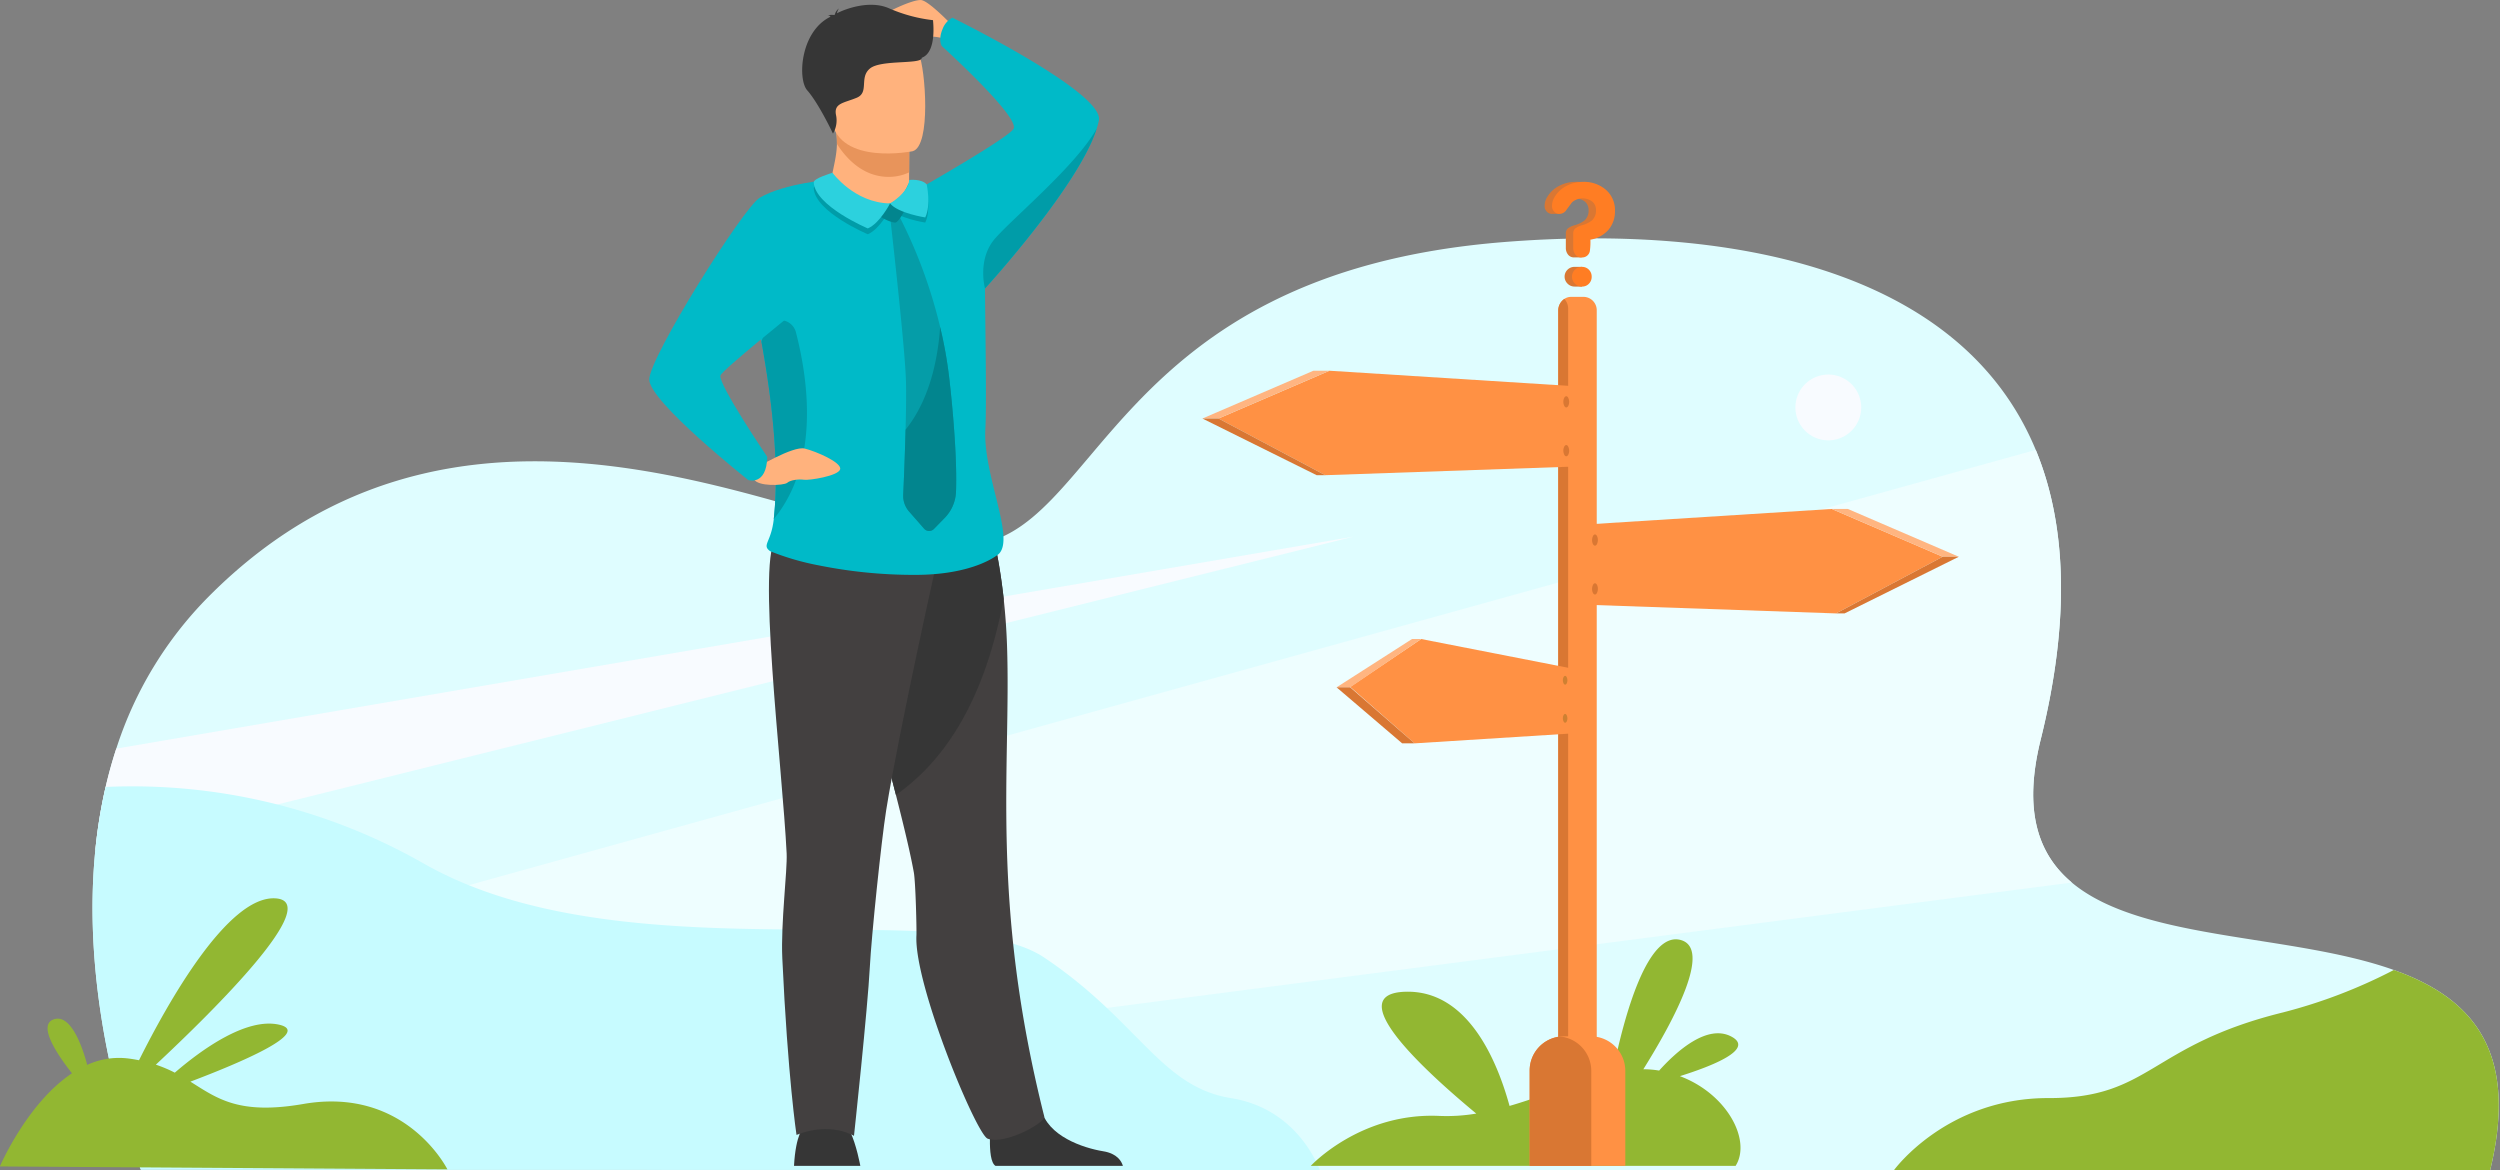 <svg xmlns="http://www.w3.org/2000/svg" xmlns:xlink="http://www.w3.org/1999/xlink" width="722" height="338" viewBox="0 0 722 338">
  <rect x="0" y="0" width="722" height="338" fill="#808080" stroke="none"/>
  <defs>
    <clipPath id="clip-path">
      <rect id="Rectangle_837" data-name="Rectangle 837" width="722" height="338" transform="translate(0.036 0.489)" fill="none"/>
    </clipPath>
  </defs>
  <g id="Groupe_6293" data-name="Groupe 6293" transform="translate(-0.036 -0.031)">
    <g id="Groupe_6292" data-name="Groupe 6292" transform="translate(0 -0.457)" clip-path="url(#clip-path)">
      <path id="Tracé_42787" data-name="Tracé 42787" d="M789.345,518.486l-171.908-.051-145.982-.042-20.106-.005-340.465-.1S92.935,473.9,97.745,425.908a144,144,0,0,1,2.951-18.1c.005-.019.008-.035.013-.053q1.283-5.558,3.078-11.069a109.937,109.937,0,0,1,26.477-43.706c78.986-79.711,181.058-13.082,219.359-15.024s40.457-78.428,154.891-87.563c63.474-5.065,131.612,6.789,153.616,60.02,8.67,20.977,10.178,48.376,1.415,83.7-5.1,20.543-.725,33.11,9,41.249,20.2,16.913,63.487,14.726,93,25.256,21.994,7.844,36.34,22.748,27.8,57.869" transform="translate(-70.168 -179.997)" fill="#dffdff"/>
      <path id="Tracé_42788" data-name="Tracé 42788" d="M850.655,595.548l-496.219,64.47a160.675,160.675,0,0,1-5.653-52.891L840.242,470.6c8.67,20.976,10.179,48.376,1.416,83.7-5.1,20.543-.725,33.11,9,41.249" transform="translate(-252.279 -340.184)" fill="#eefeff"/>
      <path id="Tracé_42789" data-name="Tracé 42789" d="M463.182,561.365,99.892,651.8a144.074,144.074,0,0,1,2.951-18.1c.005-.018.008-.034.013-.053q1.282-5.558,3.078-11.069Z" transform="translate(-72.315 -405.889)" fill="#f8fbff"/>
      <path id="Tracé_42790" data-name="Tracé 42790" d="M451.352,933.367l-340.468-.106S88.163,877.078,100.7,822.784c.005-.018.008-.035.013-.053a170.01,170.01,0,0,1,91.986,22.185c57.46,32.678,151.8,8.768,179.1,27.1s33.572,37.31,53.877,40.572c17.715,2.845,24.294,17.17,25.678,20.777,0,0,0,0,0,.005" transform="translate(-70.167 -594.971)" fill="#c7fbff"/>
      <path id="Tracé_42791" data-name="Tracé 42791" d="M1878.346,401.294a9.5,9.5,0,1,1,9.5,9.5,9.5,9.5,0,0,1-9.5-9.5" transform="translate(-1359.793 -283.135)" fill="#f8fbff"/>
      <path id="Tracé_42792" data-name="Tracé 42792" d="M1477.97,1022.114c9.426-2.956,21.554-7.765,14.959-11.376-7.064-3.868-16.072,4.339-20.957,9.77q-.379-.064-.762-.119a27.606,27.606,0,0,0-3.8-.267c9.308-14.922,19.693-34.784,10.851-37.31-9.529-2.722-16.357,21.431-19.727,38.348-9.312,2.021-19.329,6.54-29.766,9.552-3.688-13.413-12.18-33.417-29.969-32.977-18.681.463,4.643,22.176,20.357,35.191a51.473,51.473,0,0,1-10.636.675c-22.844-1.062-37.156,14.423-37.156,14.423h122.688c4.607-7.3-2.372-20.771-16.084-25.909" transform="translate(-992.775 -710.835)" fill="#92b732"/>
      <path id="Tracé_42793" data-name="Tracé 42793" d="M937.848,9.649S929.3.321,926.654.01s-13.526,4.9-14.148,6.96,11.971-2.058,12.671,0,1.477,3.457,5.052,3.612a15.09,15.09,0,0,1,6.685,2.177Z" transform="translate(-660.576 0.502)" fill="#ffb27d"/>
      <path id="Tracé_42794" data-name="Tracé 42794" d="M1037.3,1168.9c-2.717-1.659-1.171-14.03-1.171-14.03s12.661-10.129,14.4-2.374,12.028,11.237,17.884,12.187c4.042.655,5.294,2.894,5.681,4.218Z" transform="translate(-749.768 -831.71)" fill="#363636"/>
      <path id="Tracé_42795" data-name="Tracé 42795" d="M932.1,729.23c-3.244-1.224-21.31-44.59-20.559-58.671.09-1.671-.236-15.373-.751-18.211-.4-2.212-.939-4.788-1.584-7.645-.988-4.352-2.219-9.361-3.59-14.734-3.841-15.1-8.734-33.051-12.109-47.342,6.057-13.582,13.818-25.47,20.937-29.529,5.081.619,9.977,1.558,13.6,2.343a63.888,63.888,0,0,1,6.654,4.39c.564,2.816,1.385,7.514,2.05,13.563.428,3.958.788,8.5.957,13.461,1.205,35.225-4.953,73.5,10.75,135.981.439,1.742-11.336,8.291-16.36,6.395" transform="translate(-646.839 -399.904)" fill="#434040"/>
      <path id="Tracé_42796" data-name="Tracé 42796" d="M936.754,573.391c-2.617,13.1-8.914,41.086-31.136,56.576-3.841-15.1-8.734-33.051-12.109-47.342,6.056-13.582,13.818-25.47,20.937-29.529,5.081.62,9.977,1.558,13.6,2.343a63.822,63.822,0,0,1,6.654,4.39c.563,2.816,1.386,7.514,2.05,13.563" transform="translate(-646.839 -399.903)" fill="#363636"/>
      <path id="Tracé_42797" data-name="Tracé 42797" d="M892.133,147.054l-.012,2.2s.6,6.871-7.862,7.874-14.87-2.68-14.641-7.981c.762-4.105,1.6-6.924,1.655-10.321a23.93,23.93,0,0,0-.3-4.114l16.394-.327,4.829.789Z" transform="translate(-629.539 -96.782)" fill="#ffb27d"/>
      <path id="Tracé_42798" data-name="Tracé 42798" d="M895.764,135.17l-.063,11.884a13.864,13.864,0,0,1-5.909,1.3c-7.535,0-12.4-5.525-14.95-9.535a23.931,23.931,0,0,0-.3-4.114l16.394-.327Z" transform="translate(-633.107 -96.782)" fill="#e8945b"/>
      <path id="Tracé_42799" data-name="Tracé 42799" d="M886.4,67.277s-21,4.241-23.436-8.875-6.794-21.4,6.509-24.665,16.846,1.256,18.725,5.436,3.6,26.662-1.8,28.1" transform="translate(-622.79 -23.115)" fill="#ffb27d"/>
      <path id="Tracé_42800" data-name="Tracé 42800" d="M849.9,1188.222s-1.147-6.277-2.964-9.912-13.38-1.321-13.38-1.321-2.313,1.982-2.808,11.233Z" transform="translate(-601.402 -851.034)" fill="#363636"/>
      <path id="Tracé_42801" data-name="Tracé 42801" d="M853.573,564.093s-11.509,51.281-15.2,74.428c-1.38,8.661-4.257,36.408-4.706,45.166-.616,12.02-4.58,48.805-4.58,48.805s-6.685-4.224-16.6-.282c0,0-2.506-16.489-4.1-51.027-.467-10.125,1.489-25.332,1.252-30.271-1.168-24.287-8.927-87.084-2.758-91.114s46.694,4.294,46.694,4.294" transform="translate(-582.419 -403.959)" fill="#434040"/>
      <path id="Tracé_42802" data-name="Tracé 42802" d="M877.087,9.411a44.016,44.016,0,0,1-12.762-3.453c-5.6-2.437-12.677.247-14.972,1.456a3.42,3.42,0,0,1,.56-1.381,3.083,3.083,0,0,0-1.183,1.752c-.106.078-.154.133-.126.15a3.952,3.952,0,0,0-1.919.124s.525-.075.713.263a.316.316,0,0,0,.084.093c-8.744,4.225-9.551,18.043-6.737,21.241,3.385,3.847,7.444,12.51,7.444,12.51a7.424,7.424,0,0,0,.865-5.432c-.615-3.385,2.308-3.385,6-4.924s.616-5.847,3.847-8.463,15.08-1.077,14.926-3.078c4.4-1.6,3.259-10.408,3.259-10.859" transform="translate(-607.593 -3.097)" fill="#363636"/>
      <path id="Tracé_42803" data-name="Tracé 42803" d="M843.958,18.524a5.949,5.949,0,0,0-2.831,3.218c-1.359,3.2-.252,4.945-.252,4.945S863.1,46.84,861.651,50.509c-.755,1.916-17.971,12.012-25.124,16.142-2.942-.246-5.218-.225-5.291-.225l0,0s-4.866,14.828-22.293-1.157c-3.06,4.453-26.788,15.388-22.669,34.26q1.453,6.652,2.527,12.564c4.9,26.739,4.514,42.513,3.56,51.214-.743,6.789-3.56,7.472-1.04,9.278a74.951,74.951,0,0,0,14.07,4.1,139.017,139.017,0,0,0,27.257,2.737c17.926.113,24.711-6.064,24.711-6.064,4.746-4.641-4.641-22.9-3.89-36.089.386-6.763-.038-29.918-.1-40.558l.007-.006.015-.015c.86-.942,27.084-29.8,32.247-46.174,0,0,0,0,0-.007a21.765,21.765,0,0,0,.612-2.377c1.566-8.062-42.288-29.608-42.288-29.608" transform="translate(-568.859 -12.91)" fill="#00bac8"/>
      <path id="Tracé_42804" data-name="Tracé 42804" d="M800.239,392.3c.954-8.7,1.337-24.475-3.56-51.214q.5-1.6,1-3.062a4.676,4.676,0,0,1,8.959.317c3.619,13.99,6.877,37.773-6.4,53.959" transform="translate(-576.741 -241.898)" fill="#009ca8"/>
      <path id="Tracé_42805" data-name="Tracé 42805" d="M788.256,474.749s10.9-6.589,14.277-5.753,10.706,4.02,10.252,5.968-8.967,3.276-10.449,3.047-3.872.04-4.843.877-8.694,1.15-9.637-1.111.4-3.027.4-3.027" transform="translate(-570.11 -338.968)" fill="#ffb27d"/>
      <path id="Tracé_42806" data-name="Tracé 42806" d="M731.864,187.856s-13.361.968-20.621,5.223c-4.7,2.754-31.917,46.123-31.917,52.506s28.584,29.028,28.584,29.028,5.3,1.762,5.493-6.686c0,0-14.258-21.077-13.507-23.518.472-1.533,21.486-18.391,21.486-18.391Z" transform="translate(-491.785 -135.495)" fill="#00bac8"/>
      <path id="Tracé_42807" data-name="Tracé 42807" d="M1061.459,134.408c-5.163,16.379-31.387,45.232-32.247,46.174l-.015.015-.008.007a.012.012,0,0,0,0-.007c-.075-.289-2.238-8.543,2.925-14.445,5.257-6.008,23.4-21.065,29.349-31.744" transform="translate(-744.688 -96.802)" fill="#009ca8"/>
      <path id="Tracé_42808" data-name="Tracé 42808" d="M851.384,189.572c-.057-1.158,5.426-2.757,5.426-2.757s6.277,8.7,16.618,8.853c0,0-2.947,5.735-6.42,7.22,0,0-15.282-6.44-15.624-13.316" transform="translate(-616.343 -134.741)" fill="#009ca8"/>
      <path id="Tracé_42809" data-name="Tracé 42809" d="M931.234,200.262s5.478-3.248,5.5-6.769c0,0,3.538-.443,5.083,1.273,0,0,1.3,6.033-.424,9.538,0,0-7.889-1.2-10.156-4.043" transform="translate(-674.149 -139.539)" fill="#009ca8"/>
      <path id="Tracé_42810" data-name="Tracé 42810" d="M950.285,305.766a11.447,11.447,0,0,1-3.255,7.581l-3.128,3.2a1.927,1.927,0,0,1-2.828-.079l-4.341-4.957a6.875,6.875,0,0,1-1.693-4.821c.176-3.932.492-11.505.68-18.809.154-5.918.225-11.663.071-15.147-.492-11.126-4.551-46.475-4.551-46.475h2.673A143,143,0,0,1,945.7,258.228a124.1,124.1,0,0,1,2.606,14.506s2.448,20.183,1.979,33.032" transform="translate(-674.154 -163.296)" fill="#059da8"/>
      <path id="Tracé_42811" data-name="Tracé 42811" d="M916.947,211.585l7.428-1.78a1.125,1.125,0,0,1,.943,1.294c-.027,1.21-2.092,4.746-3.007,5.028s-7.122-2.094-5.365-4.542" transform="translate(-663.581 -151.384)" fill="#02858e"/>
      <path id="Tracé_42812" data-name="Tracé 42812" d="M851.384,183.451c-.057-1.158,5.426-2.757,5.426-2.757s6.277,8.7,16.618,8.853c0,0-2.947,5.735-6.42,7.22,0,0-15.282-6.44-15.624-13.316" transform="translate(-616.343 -130.31)" fill="#2cd1de"/>
      <path id="Tracé_42813" data-name="Tracé 42813" d="M931.234,194.878s5.478-3.248,5.5-6.769c0,0,3.538-.443,5.083,1.273,0,0,1.3,6.034-.424,9.539,0,0-7.889-1.2-10.156-4.043" transform="translate(-674.149 -135.641)" fill="#2cd1de"/>
      <path id="Tracé_42814" data-name="Tracé 42814" d="M960.232,389.6a11.447,11.447,0,0,1-3.255,7.581l-3.128,3.2a1.927,1.927,0,0,1-2.828-.079l-4.341-4.957a6.875,6.875,0,0,1-1.693-4.821c.176-3.932.492-11.505.68-18.809,6.935-8.662,9.323-20.258,9.98-29.653a124.047,124.047,0,0,1,2.606,14.505s2.448,20.183,1.979,33.032" transform="translate(-684.101 -247.129)" fill="#02858e"/>
      <path id="Tracé_42815" data-name="Tracé 42815" d="M2153.673,1072.541l-171.908-.051-.229-.042s15.141-20.857,44.631-20.782,29.118-15.226,67.74-24.751a150.257,150.257,0,0,0,31.968-12.242c21.993,7.844,36.34,22.748,27.8,57.869" transform="translate(-1434.496 -734.053)" fill="#92b732"/>
      <path id="Tracé_42816" data-name="Tracé 42816" d="M1641.349,314.5v243.01a3.86,3.86,0,0,1-3.706,3.976h-3.705a3.568,3.568,0,0,1-2.611-1.163,4.115,4.115,0,0,1-1.095-2.813V314.5a4.041,4.041,0,0,1,1.769-3.383,3.474,3.474,0,0,1,1.936-.592h3.705a3.858,3.858,0,0,1,3.706,3.976" transform="translate(-1180.176 -224.301)" fill="#ff9144"/>
      <path id="Tracé_42817" data-name="Tracé 42817" d="M1633.094,315.488V558.5a4.048,4.048,0,0,1-1.766,3.383,4.114,4.114,0,0,1-1.095-2.813V316.058a4.04,4.04,0,0,1,1.769-3.383,4.116,4.116,0,0,1,1.092,2.813" transform="translate(-1180.176 -225.855)" fill="#d97733"/>
      <path id="Tracé_42818" data-name="Tracé 42818" d="M1433.07,668.451l-20.51,13.824,18.6,16.306,46.031-2.9V677.085Z" transform="translate(-1022.596 -483.412)" fill="#ff9144"/>
      <path id="Tracé_42819" data-name="Tracé 42819" d="M1635.206,707.542a2.123,2.123,0,0,0,.149,1.763c.292.407.7.277.909-.289a2.123,2.123,0,0,0-.149-1.763c-.292-.407-.7-.278-.909.289" transform="translate(-1183.688 -511.331)" fill="#ce8032"/>
      <path id="Tracé_42820" data-name="Tracé 42820" d="M1635.206,747.367a2.122,2.122,0,0,0,.149,1.763c.292.407.7.278.909-.289a2.124,2.124,0,0,0-.149-1.763c-.292-.407-.7-.277-.909.289" transform="translate(-1183.688 -540.161)" fill="#ce8032"/>
      <path id="Tracé_42821" data-name="Tracé 42821" d="M1726.154,532.386l32.05,13.8-30.818,16.366-73.751-2.562V536.969Z" transform="translate(-1197.117 -384.91)" fill="#ff9144"/>
      <path id="Tracé_42822" data-name="Tracé 42822" d="M1916.322,532.386h4.656l32.05,13.8h-4.656Z" transform="translate(-1387.285 -384.91)" fill="#ffb581"/>
      <path id="Tracé_42823" data-name="Tracé 42823" d="M1920.783,598.737h2.481l32.993-16.366H1951.6Z" transform="translate(-1390.515 -421.096)" fill="#d97733"/>
      <path id="Tracé_42824" data-name="Tracé 42824" d="M1667.142,559.729a2.723,2.723,0,0,1-.191,2.262c-.375.522-.9.356-1.166-.371a2.724,2.724,0,0,1,.191-2.262c.375-.522.9-.356,1.166.371" transform="translate(-1205.8 -404.216)" fill="#d97733"/>
      <path id="Tracé_42825" data-name="Tracé 42825" d="M1667.142,610.821a2.723,2.723,0,0,1-.191,2.262c-.375.522-.9.356-1.166-.371a2.724,2.724,0,0,1,.191-2.262c.375-.522.9-.356,1.166.371" transform="translate(-1205.8 -441.203)" fill="#d97733"/>
      <path id="Tracé_42826" data-name="Tracé 42826" d="M1306.9,387.787l-32.05,13.8,30.818,16.367,73.752-2.562V392.37Z" transform="translate(-922.904 -280.231)" fill="#ff9144"/>
      <path id="Tracé_42827" data-name="Tracé 42827" d="M1294.692,387.787h-4.656l-32.05,13.8h4.656Z" transform="translate(-910.695 -280.231)" fill="#ffb581"/>
      <path id="Tracé_42828" data-name="Tracé 42828" d="M1293.46,454.138h-2.481l-32.993-16.366h4.656Z" transform="translate(-910.695 -316.416)" fill="#d97733"/>
      <path id="Tracé_42829" data-name="Tracé 42829" d="M1635.742,415.13a2.724,2.724,0,0,0,.191,2.262c.375.522.9.356,1.167-.371a2.725,2.725,0,0,0-.191-2.262c-.375-.522-.9-.356-1.166.371" transform="translate(-1184.051 -299.536)" fill="#d97733"/>
      <path id="Tracé_42830" data-name="Tracé 42830" d="M1635.742,466.222a2.724,2.724,0,0,0,.191,2.262c.375.522.9.356,1.167-.371a2.725,2.725,0,0,0-.191-2.262c-.375-.522-.9-.356-1.166.371" transform="translate(-1184.051 -336.524)" fill="#d97733"/>
      <path id="Tracé_42831" data-name="Tracé 42831" d="M1422.771,668.451h-2.656L1398.333,682.4h3.927Z" transform="translate(-1012.297 -483.412)" fill="#ffb581"/>
      <path id="Tracé_42832" data-name="Tracé 42832" d="M1420.859,735.153h-3.578l-18.948-16.184h3.927Z" transform="translate(-1012.297 -519.984)" fill="#d97733"/>
      <path id="Tracé_42833" data-name="Tracé 42833" d="M1627.954,1094.065v27.426h-27.625v-27.532a9.875,9.875,0,0,1,8.851-9.823,10.1,10.1,0,0,1,1.025-.053h7.767a9.982,9.982,0,0,1,9.982,9.982" transform="translate(-1158.528 -784.301)" fill="#ff9144"/>
      <path id="Tracé_42834" data-name="Tracé 42834" d="M1618.126,1094.2v27.426h-17.8V1094.1a9.875,9.875,0,0,1,8.851-9.823,9.983,9.983,0,0,1,8.946,9.929" transform="translate(-1158.528 -784.44)" fill="#d97733"/>
      <path id="Tracé_42835" data-name="Tracé 42835" d="M1641.882,280.09v-.957h-2.44v.016a2.787,2.787,0,0,0-1.727.806,2.805,2.805,0,0,0,.02,4.026,2.8,2.8,0,0,0,2.023.841h2.124v-.957a2.958,2.958,0,0,0,0-3.776" transform="translate(-1184.983 -201.573)" fill="#d97733"/>
      <path id="Tracé_42836" data-name="Tracé 42836" d="M1631.44,192.376a9.707,9.707,0,0,0-6.491-2.2,10.285,10.285,0,0,0-4.728,1.142,8.4,8.4,0,0,0-3.486,3.225,4.988,4.988,0,0,0-.761,2.564,2.332,2.332,0,0,0,.621,1.663,2.077,2.077,0,0,0,1.583.661h2.123s-.026-.8-.027-1.342l1.469-1.984a4.654,4.654,0,0,1,5.829-.26,3.1,3.1,0,0,1,1.1,2.544,3.724,3.724,0,0,1-1.162,2.924,7.975,7.975,0,0,1-2.884,1.4,5.285,5.285,0,0,0-2.023.982,2.038,2.038,0,0,0-.5,1.5V209.2a3.1,3.1,0,0,0,.641,2,2.176,2.176,0,0,0,1.8.8h2.123v-1.214a3.189,3.189,0,0,0,.24-.629,19.242,19.242,0,0,0,.16-3.286,8.894,8.894,0,0,0,5.189-2.824,8.084,8.084,0,0,0,1.9-5.509,7.782,7.782,0,0,0-2.724-6.17" transform="translate(-1169.854 -137.172)" fill="#d97733"/>
      <path id="Tracé_42837" data-name="Tracé 42837" d="M1641.858,198.546a8.082,8.082,0,0,1-1.9,5.509,8.892,8.892,0,0,1-5.188,2.824,19.153,19.153,0,0,1-.16,3.285,2.229,2.229,0,0,1-2.364,1.843,2.176,2.176,0,0,1-1.8-.8,3.1,3.1,0,0,1-.641-2V205.2a2.037,2.037,0,0,1,.5-1.5,5.28,5.28,0,0,1,2.023-.982,7.983,7.983,0,0,0,2.884-1.4,3.724,3.724,0,0,0,1.162-2.925,3.1,3.1,0,0,0-1.1-2.544,4.654,4.654,0,0,0-5.83.26l-1.6,2.163a2.408,2.408,0,0,1-1.963,1.162,2.076,2.076,0,0,1-1.583-.661,2.332,2.332,0,0,1-.621-1.663,4.991,4.991,0,0,1,.761-2.564,8.391,8.391,0,0,1,3.486-3.225,10.284,10.284,0,0,1,4.728-1.142,9.7,9.7,0,0,1,6.49,2.2,7.782,7.782,0,0,1,2.725,6.17m-6.731,19.031a2.787,2.787,0,0,1-.8,2.023,2.688,2.688,0,0,1-2,.821,2.8,2.8,0,0,1-2.023-.841,2.8,2.8,0,0,1-.02-4.026,2.817,2.817,0,0,1,2.043-.822,2.685,2.685,0,0,1,2,.822,2.787,2.787,0,0,1,.8,2.023" transform="translate(-1175.424 -137.172)" fill="#ff7d23"/>
      <path id="Tracé_42838" data-name="Tracé 42838" d="M0,1017.122l129.245.845s-11.951-24.026-41.606-18.886c-18.717,3.244-24.916-1.648-32.617-6.447,14.259-5.395,35.382-14.311,25.549-16.468-9.383-2.057-22.174,7.083-30.05,13.875a38.465,38.465,0,0,0-5.476-2.311c16.856-15.745,48.58-47.135,34.567-48.03-13.748-.878-31.147,30.178-39.426,46.75-.953-.189-1.953-.356-3.007-.495a22,22,0,0,0-11.958,1.836c-1.826-6.877-5.2-14.742-9.687-13.141-4.528,1.617.591,9.586,5.29,15.573C7.807,998.876,0,1017.122,0,1017.122" transform="translate(0 -679.765)" fill="#92b732"/>
    </g>
  </g>
</svg>
